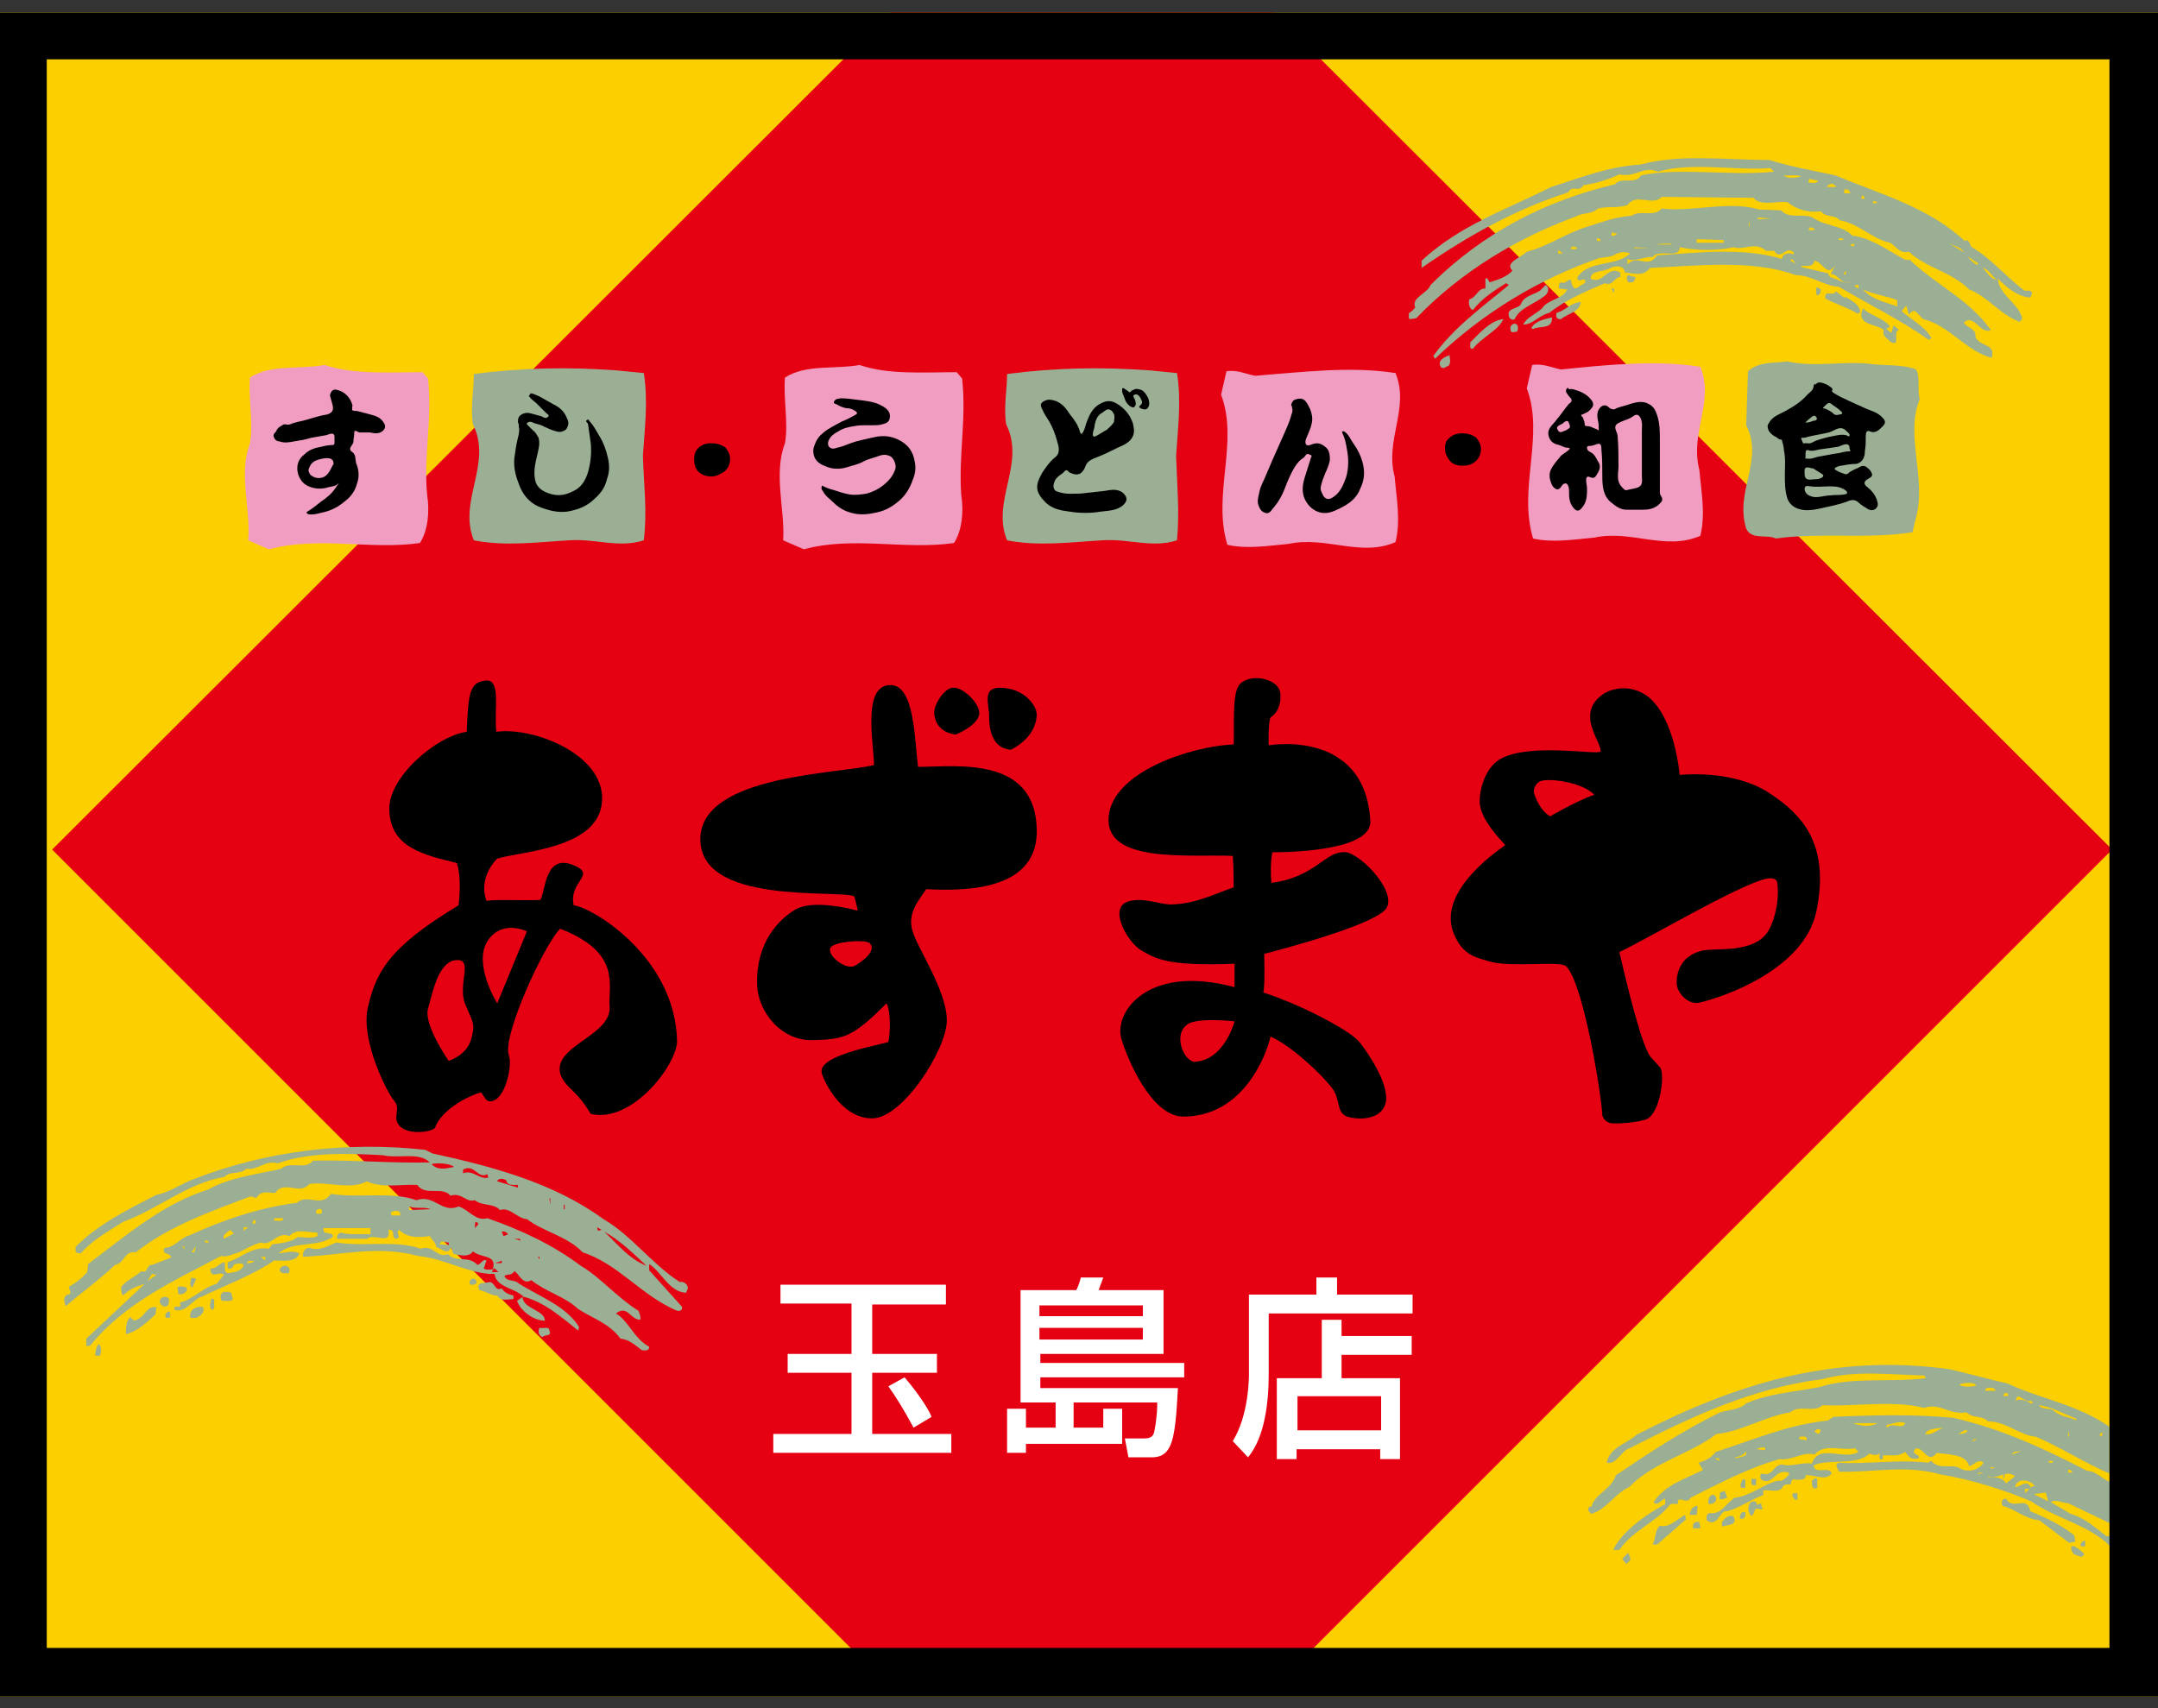 <?xml version="1.0" encoding="utf-8"?>
<!-- Generator: Adobe Illustrator 24.1.1, SVG Export Plug-In . SVG Version: 6.00 Build 0)  -->
<svg version="1.2" baseProfile="tiny" id="レイヤー_1"
	 xmlns="http://www.w3.org/2000/svg" xmlns:xlink="http://www.w3.org/1999/xlink" x="0px" y="0px" viewBox="0 0 240 190"
	 xml:space="preserve">
<rect x="0" y="0" width="240" height="190" fill="#333333" stroke="none"/>
<g>
	<g>
		<rect x="0" y="1.4" fill="#FCCF00" width="240" height="187.3"/>
		<g>
			<polygon fill="#E50012" points="5.8,94.5 99.9,188.6 140.8,188.6 234.9,94.5 141.7,1.4 99,1.4 			"/>
		</g>
		<g>
			<path fill="#9AAF93" d="M214.6,153.4c0.9,1,1.8,0,3,0.3C217,153,215.5,153.3,214.6,153.4z"/>
			<g>
				<path fill="#9AAF93" d="M176.9,168.4c1.7-0.4,2.7-2.3,4.3-3c2.7-2.8,6.7-3.6,9.7-5.9c2.6-0.2,5.5-2,8.2-2.4
					c1-0.9,2.7,0.1,3.6-0.8c3.3,0.2,7.7-0.6,11.3,0.3c1.8-0.6,2.7,0.8,4.7,0.5c0.7,0.7,1.7,0.3,2.4,1c2,0,3.6,1.6,5.3,1.7
					c2.8,1.2,5.6,3,8.2,4.1v-5.2c-3.6-2.5-7.7-3.1-11.3-4.8c-2.2-0.5-4.3-1.1-6.5-1.6c-13-1.8-24,1.7-34.8,7.3c-1.1,1-3,1.4-3.3,3.1
					c1,0.3,1.6-1.3,2.5-1.6c6.9-3.5,13.6-6.7,21.5-7.7c3.6-1,7.4-0.5,11.3-0.4l0.2,0.3c-3.9,0.5-8.2-0.2-11.9,1
					c-2.6,0.5-5.6,0.7-8.1,1.8c-0.7,0.7-1.9,0.7-2.9,1c-4.1,2-7.9,4.5-11.6,7c-0.5,1.6-2.4,2.1-2.7,3.5c-0.4-0.1-0.3,0.2-0.4,0.4
					C176.7,168.1,176.9,168.2,176.9,168.4z M233.5,159.7c0-0.2,0.2-0.3,0.3-0.4v0.4H233.5z M230,159.3h0.1v0.5H230V159.3z
					 M226.8,156.3c1.4,0.2,2.8,1,4.1,1.5v0.2c-0.7-0.4-1.7-0.4-2.4-1C228.2,156.5,227,156.9,226.8,156.3z M224.2,155.8
					c0.1-1.2,1.1,0.4,1.6,0l0.3,0.2l-0.1,0.1c-0.1,0.1-0.2-0.1-0.3-0.1C225.2,155.8,224.7,155.5,224.2,155.8z M222.8,155.2
					c0.1-0.4,0.7-0.3,0.5,0.1C223.1,155.2,222.7,155.4,222.8,155.2z M220.8,154.5c0.4-0.3,1.2-0.1,1.1,0.2h-1.1V154.5z M217.9,154
					c0.5-0.2,1.6-0.3,1.9,0.1C219.3,154.3,218.2,154.3,217.9,154z"/>
				<path fill="#9AAF93" d="M234.6,172.7c0-0.1,0-0.3,0-0.5C234.6,172.4,234.6,172.6,234.6,172.7z"/>
				<path fill="#9AAF93" d="M234.6,165C234.6,165,234.6,165,234.6,165c0-0.1,0-0.1,0-0.1V165z"/>
				<path fill="#9AAF93" d="M179.4,172.4h0.7c1.5-2.2,4-3,5.6-5c0.2-0.2,0.7-0.1,0.9-0.1c-0.1-1.2,1,0.2,1.4-0.7
					c3.2-1.6,6.4-3.3,9.9-4.3c1.4,0.2,2.7-0.9,3.9-0.5c1.1-1.3,3-0.4,4.5-0.7l0.4,0.4c-1.7,1-4.4-1-5.2,1.3c-1-0.2-2.3,0.4-3.3,0.1
					c-1,0-1,1.4-2.2,1c-0.3,0.1-0.3,0.4-0.1,0.7c1.3,0.7,1.5-1.3,3-0.8l0.1,0.2c-0.5,0.4-0.6,0.8-1.3,0.7c-1.6,0.4-3,1.7-4.8,1.9
					c-1,0.7-1.5,1.9-2.8,1.7c-0.4,0.2-0.3,0.5-0.3,0.8c1.3,0.9,1.4-1.2,2.3-1c1.4-0.4,2.6-1.3,4-1.8v-0.5c0.5-0.2,1.9,0.4,2.2-0.5
					c0.2-0.2,0.6-0.2,0.9-0.2c-0.1-0.3,0.2-0.7,0.5-0.5c0.6,0,1.2,0,1.1-0.5c1-0.1,2.2,0.7,2.9-0.2c-0.2-0.9-1.9,0.2-2-0.9
					c1.7-0.8,4.7,0.1,6.2-1.3c0.3,0.1,1,0.3,1.1-0.1c0.1,0.1-0.2,0.9,0.4,0.7v-0.4c1-0.1,1.6,0.2,2.5-0.4c0.5,0.7,0.7,0.9,1.5,0.7
					c0.2-0.5-1.1-0.4-0.3-1.1c1,0,1.3,1.8,2.3,0.5c1.1,0.2,3.3,0.1,3.6,1.5c0.5-0.1,1-0.9,1.6-0.4c-0.5,0.8-1.6,1.1-2.5,0.7
					c-1-0.7-2.4,0.2-3.3-0.9l-0.4,0.2c-3.2-0.4-6.9,0.2-9.9,0c-0.6,0.3,0,0.7,0,1c3.9,0.1,7.4-0.8,11.3,0.3c3.6,0.6,7.3,1.8,10.1,3
					c2.7,1.9,6.4,2.6,8.8,5l0.1-0.1c0.1,0,0.1,0.1,0.1,0.2c0.1-0.7,0.3-1.5-0.6-1.2c-1.3-1-2.5-2.1-4-2.5l-2.2-1.3
					c0.4-0.4,1.3,0.1,1.9,0.1l5,2.4v-2.5c-0.2,0.1-0.3-0.1-0.4-0.3c0.7-0.4,0.3-1.2,0.4-1.9c-1-0.1-1.8-1.3-2.9-1.3
					c-4.8-2.5-9.6-4.7-14.9-5.9c-4.4-0.4-8.8-0.3-13.3-0.1l-0.6,0.4c-4.6,0.5-8.4,2.2-12.5,3.5c-0.5,0.7-1.2,1-1.9,1.2l0.5,0.8
					c-1.9,1-4.2,1.6-5.5,3.6c0.5,0.5,0.8-0.3,1.3-0.4v0.6C182.8,168.6,180.4,170.4,179.4,172.4z M230,163.5c0.2-0.1,0.4,0.1,0.5,0.3
					H230V163.5z M221.9,163.2l-0.5,0.2v-0.2H221.9z M224.8,161.4l-1.1,0.4l0.3-0.3L224.8,161.4z M227.8,162.5h0.5v0.2h-0.4
					C227.9,162.7,227.8,162.6,227.8,162.5z M226.2,166.2c0.5-0.1,1-0.1,1.3-0.2l0.3,1L226.2,166.2z M225.8,165.5c0-0.1,0-0.2,0-0.2
					c-0.5-0.7-1.1,0.1-1.7,0.1c0.2-1,1.6-0.9,2.2-0.1C226,165.3,225.9,165.4,225.8,165.5c0,0,0,0.1-0.1,0.1
					c-0.2,0.2-0.3,0.4-0.5,0.4v-0.4h0.4c0.1,0,0.1,0,0.2,0C225.7,165.6,225.7,165.6,225.8,165.5z M221.1,164.2c1.3,0.4,1.9-0.8,3,0
					l-1,0.8c-0.1-0.2-0.2-0.3-0.4-0.4l0,0v0c-0.4-0.3-1-0.3-1.6-0.3V164.2z M220.6,163.8l-0.7,0.2l0.2-0.2H220.6z M219.3,160.4
					l0.2-0.3l0.4-0.1L219.3,160.4z M217.8,159.5c0.4-0.2,0.6-0.5,1-0.4C218.8,159.5,217.9,159.5,217.8,159.5z M214.1,159.5
					c0.3-0.6,1.2-0.6,2.1-0.7c0.1,0,0.2-0.1,0.3-0.1c-0.1,0-0.2,0-0.3,0.1C215.4,159,214.9,159.7,214.1,159.5z M209.8,158.5
					c0.7-0.1,1.4-0.5,2.1-0.2c-0.4,0.8-1.5-0.2-2,0.5C209.8,158.8,209.8,158.6,209.8,158.5z M206.1,158.3h2.7
					C208.1,158.7,207.1,158.7,206.1,158.3z M201.8,159.2c0.1-0.1,0.4-0.4,0.7-0.1l-0.2,0.4C202.1,159.5,201.9,159.3,201.8,159.2z
					 M200.2,159.8c0.3,0,0.9-0.1,0.7,0.4C200.6,160.1,199.8,160.2,200.2,159.8z M195.4,161.2c0.2-0.2,0.6-0.2,0.9-0.2v0.3
					L195.4,161.2z M193,162.1c0.5-0.1,1-0.3,1.2-0.7v0.4C193.9,162.1,192.6,162.3,193,162.1z M190.7,162.2h0.5v0.3L190.7,162.2z"/>
				<path fill="#9AAF93" d="M223,164l-0.2,0.6c0,0,0,0,0,0V164H223z"/>
				<path fill="#9AAF93" d="M202.1,164.5v1c-0.6,0.3-0.6-0.4-0.6-0.8C201.7,164.6,201.8,164.3,202.1,164.5z"/>
				<path fill="#9AAF93" d="M195.3,165.2h-0.4c-0.2-0.2-0.1-0.4-0.1-0.7h0.5V165.2z"/>
				<path fill="#9AAF93" d="M194.1,164.6v0.9h-0.4c-0.2-0.1-0.1-0.4-0.1-0.5C193.7,164.9,193.7,164.4,194.1,164.6z"/>
				<path fill="#9AAF93" d="M191.8,165.8l0.3,0.8l-0.7,0.2c-0.3-0.1-0.1-0.4-0.1-0.5C191.1,165.9,191.6,166,191.8,165.8z"/>
				<path fill="#9AAF93" d="M199.9,166.1v0.7h-0.3c-0.1-0.2-0.4-0.4-0.2-0.7H199.9z"/>
				<path fill="#9AAF93" d="M190.8,167c-0.2,0.2-0.4,0.3-0.7,0.3c-0.2-0.1-0.1-0.3-0.1-0.4C190.1,166,191.1,166.1,190.8,167z"/>
				<path fill="#9AAF93" d="M223.1,166.7c0.8,1.4,2.3-0.5,2.7,1.4c1.7,0.7,3.4,1.5,4.9,2.7l0.1,0.7l-0.7,0.1l-3.3-2.5
					c-1.5-0.1-2.8-1.3-4.1-1.6C222.5,167,222.7,166.7,223.1,166.7z"/>
				<path fill="#9AAF93" d="M195.4,167.4l0.5-0.2c-0.1,0.2,0.1,0.4,0.1,0.7c-0.3,0-0.5-0.1-0.7-0.1c-0.3,0.2-0.1,0.7-0.6,0.8
					c-0.1-0.3-0.4-0.6-0.2-1C194.4,167,195.4,166.7,195.4,167.4z"/>
				<path fill="#9AAF93" d="M188.8,167.5l-0.1,1h-0.8C188,168,188.2,167.5,188.8,167.5z"/>
				<path fill="#9AAF93" d="M194.1,168.2c0.1,0.4-0.1,0.9-0.6,0.7v-0.2C193.6,168.4,193.6,168.1,194.1,168.2z"/>
				<path fill="#9AAF93" d="M187.4,168.5l0.1,0.5l-3.2,2.8h-0.5c0.4-0.8,0.2-1.5,0.8-2.1C185.6,170,186.5,169,187.4,168.5z"/>
				<path fill="#9AAF93" d="M192.8,168.7c0.5,1-0.7,0.9-1.3,1.1v-0.5C191.8,168.9,192.3,168.4,192.8,168.7z"/>
				<path fill="#9AAF93" d="M189,169.3l0.1,0.7h-0.8C188.2,169.5,188.4,169.2,189,169.3z"/>
				<path fill="#9AAF93" d="M231.4,171.7c0.1-0.1,0.3-0.4,0.5-0.3v0.6h-0.5V171.7z"/>
				<path fill="#9AAF93" d="M231.8,172.9l-0.3,0.3c-0.4-0.2-0.8-0.2-1-0.5C229.8,171.2,231.5,172.4,231.8,172.9z"/>
				<path fill="#9AAF93" d="M181.3,173.3c0.1,0.4-0.2,0.3-0.4,0.7l-0.5-0.6l0.7-0.7L181.3,173.3z"/>
			</g>
		</g>
		<path d="M0,188.6V1.4h240v187.3H0z M5.2,6.6v176.7h229.4V6.6H5.2z"/>
		<g>
			<path fill="#9AAF93" d="M226,32.6c-0.1-0.4-0.6-0.2-0.9-0.3c-2.1-1.6-3.6-3.5-5.8-4.8c-0.3-0.2-0.2-1-0.8-0.7
				c-4.1-3.8-9.4-5.2-14.4-7.3c-2.4-0.5-5.1-1-7.3-1.7c-4.7,0-10.1-0.7-14.3,0.5c-3.6,0.2-6.8,1.5-10,2.5
				c-4.9,2.5-10.1,4.2-14.4,8.2v0.8c5.2-3.6,10.4-6.5,16.3-8.4c0.5-0.9,1.2,0.1,1.7-0.8c1.4-0.2,2.7-0.6,4-1.2
				c1.8,0.4,2.6-1,4.3-0.3c3.7-1.1,8.6-0.1,12.5-0.4l0.4,0.4c-4.9,0.5-10.4-0.5-14.8,0.4c-0.6,1.1-2.2,0.1-2.9,1
				c-7.6,1.8-14.6,5.3-20.5,11.2c-0.4,1-2.2,1.4-1.7,2.5c-0.2,0.2-0.4,0.5-0.7,0.6c0,0.2-0.1,0.6,0.1,0.7l0.7-0.1
				c5-5.2,11.2-8.9,17.7-11.3c0.9-0.5,1.7-0.2,2.5-0.9c1.1-0.3,2.2,0,3.3-0.4c1-1.4,2.8,0.2,3.8-0.9l10.2,0.1c0.8,1,2.7,0.3,3.8,0.5
				c1,0.8,2.3,1.2,3.7,1c0.7,0.8,1.5,0.3,2.1,1c1.9,0.3,3.5,1.9,5.2,2.4c1,0.1,1.2,1.4,2.5,1.1c1.9,1.8,4.7,2.2,6.7,4.2
				c2.1,0.8,3.3,2.7,5.6,3.6l0.3-0.3c-0.2-1.6-2.7-2.8-2.7-4.5c1,1,2.2,2,3.6,2.1L226,32.6z M198.4,19.5c0.6,0.1,1.3-0.1,1.9,0.1
				C199.8,19.8,198.7,19.9,198.4,19.5z M201.1,20.3l0.1-0.4l1,0.2C202,20.5,201.5,20.3,201.1,20.3z M204.2,20.8h-1
				C203.3,20.4,204,20.3,204.2,20.8L204.2,20.8z M205.1,21.5v-0.4c0.4-0.1,0.5,0,0.7,0.4H205.1z M207.4,22.1H207l0.1-0.4
				C207.2,21.8,207.4,21.9,207.4,22.1z M208.3,22.6c-0.1-0.4,0.4-0.2,0.5,0H208.3z M216.8,27.1l1.2,0.5l0.5,0.5L216.8,27.1z
				 M218.8,28.5c0.4,0.3,0.8,0.5,1.2,0.8C220,29.8,219.1,28.9,218.8,28.5z M220.5,29.8c0.8,0.2,1,1,1.6,1.3
				C221.4,31.1,221.1,30.4,220.5,29.8z"/>
			<path fill="#9AAF93" d="M219.7,37.5c0.1-1-0.9-1-1.3-1.6c1.1-1.1,1.9,1.4,3,0.8c-2.4-3.4-6.1-5-9-7.8h-0.5
				c-1.9-1-3.7-2.4-5.9-2.7c-1.2-1.2-3-1-4.4-2c-1-0.5-2.7,0.2-3.5-0.8l-2.5-0.1c-3.3-1-7.4,0.3-10.8-0.1c-0.8,1-2.5,0.1-3.3,0.8
				c-1.8,0.1-3.3,0.7-4.9,1.2c-2.4,0.7-4.4,2.2-6.8,2.8c-0.7,0.7-2.5,1.2-1.6,2.1c-0.6,0.7-1.6,1-2.5,1.3c-0.2-0.1-0.2-0.6-0.5-0.4
				v1.1c-0.8-0.1-1,1-1.8,1.2c-0.1,0.5,0,1,0.4,1.2c1-1.3,2.4-2.2,3.7-3l0.3,0.2c-3,2.5-6.1,4.7-8.4,7.9l0.2,0.3
				c5.3-5.1,11.6-8.9,18.3-11.2c0.6-0.1,1.4-0.1,1.9-0.5c0.6-0.2,1-0.2,1.5,0c-1.6,1.5-4.7,0.7-5.9,2.7c0.2,0.7,0.7-0.1,0.9,0.3
				c0.1,0.4-0.4,0.4-0.7,0.7c-0.7,0.5-0.8-0.3-0.9-0.8c-0.7,0.1-0.4,0.5-1.1,0.3c-0.2,0.1-0.3,0.4-0.2,0.7l0.9,0.1
				c-0.5,1.1-2.2,1.1-2.8,2.1c-0.8,0.7-1.7,1-2.1,1.8c1.1,0,1.7-1,2.9-1.3c1.9-1.5,4.1-2.4,6.2-3.3c0.8,0.4,1.1-0.7,1.7-0.7v-0.5
				c-1.5-0.8-1.9,1.4-3.3,0.7c0-1,1.5-0.7,2.2-1.2c0.4-0.2,1.5-0.4,1.6,0.5c1,0.1,2.1,0.5,2.8-0.5c4.9-0.2,11.3-1,16.2,0.8
				c1.8,0,3.1,1.2,4.8,1.3c3.4,2,6.9,3.7,10,5.9l0.3-0.2c-0.7-1.3-2.5-2.2-3.3-3L212,34l0.3,1c0.7-1,1,0.1,1.6,0.5
				c2.9,0.7,4.8,3.6,7.6,4.3C222,38.2,220.2,38.6,219.7,37.5z M173.3,28.2v-0.4l0.5,0.4H173.3z M174.7,27.7c0-0.4,0.5-0.3,0.7-0.1
				C175.3,27.8,174.9,27.7,174.7,27.7z M178,26.8h-0.4v-0.3c0.1,0,0.3,0,0.4,0.2V26.8z M179.2,26.2l0.1-0.4c0.2,0.2,0.4,0.1,0.5,0.2
				C179.8,26.1,179.5,26.3,179.2,26.2z M206.2,27.1v0.3l-0.5-0.1C205.8,27.3,205.9,27.1,206.2,27.1z M205,26.6v0.1h-0.5
				C204.4,26.5,204.8,26.4,205,26.6z M205.3,30.1v0.4H205L205.3,30.1z M201.3,25.3c0.2-0.1,0.3,0.2,0.5,0.1v0.2h-0.7L201.3,25.3z
				 M195.5,24.2l1.5,0.1l-1.5,0.1V24.2z M194.5,24.5L194.5,24.5l0.1,0.7h-0.1V24.5z M188.7,26.6l3,0.1V27h-3V26.6z M185.9,27.1v0.1
				h-1.7C184.4,27.1,185.3,27.1,185.9,27.1z M181.8,27.5l1.6,0.1h-1.7L181.8,27.5z M198.2,28.8c-4.4-1.3-9.3-0.7-13.9-0.4
				c-1.1,1.6-2.1-0.2-3.3,1v-0.6c0.7,0.4,1.9-0.3,2.8-0.2c0.7-1,3,0.3,3-1.1c1.9,0.4,4.2,0.4,6,0c1.1,0.4,2.4-0.7,3.6,0.4h0.9
				c0.8,1.2,1.3-0.7,2.2,0.2v0.2C199.2,28.1,198.2,28.1,198.2,28.8z M199.1,29l0.2-0.2l0.4,0.5L199.1,29z M203.5,30.8l-0.2-0.4
				l-3-0.7c0.1-0.4,1.3,0.3,1.5-0.7c1,0.2,1.4,1.9,2.3,0.5l-0.5,1c0.8-0.1,1.2,1.3,2.2,0.8C205.3,31.7,204.5,31.1,203.5,30.8z
				 M206.7,32.1l-0.5-0.3c0.2,0,0.4-0.3,0.5,0V32.1z M211,34.1c-1.3-0.5-2.9-0.8-3.8-1.9c1.3,0.6,2.6,0.7,3.8,1.2V34.1z"/>
			<path fill="#9AAF93" d="M181.2,30.6c-0.4,0-0.3,0.6-0.1,0.8c0.3,0,0.6,0.1,0.7-0.3C182.1,30.6,181.4,30.9,181.2,30.6z"/>
			<path fill="#9AAF93" d="M168.5,35.4c0.6-1.2,2.2-1.6,3.3-2.5c0.2-0.1,0.7-0.8,0.1-1.2l-0.5,0.5c-0.4,0.5-1.8,0.6-2.2,1.5
				c-0.2,0.8-1.9,0.4-1.3,1.7C168,35.5,168.4,35.7,168.5,35.4z"/>
			<path fill="#9AAF93" d="M202,32v0.8c0.4,0.1,0.5-0.3,0.5-0.6C202.3,32.1,202.2,31.9,202,32z"/>
			<polygon fill="#9AAF93" points="179.5,32.6 179.5,32.1 179.2,32.1 			"/>
			<path fill="#9AAF93" d="M205.2,33v0.2l-1-0.8c-0.4,0.7-1.3-0.3-1.2,0.8c1.3,0.7,2.5,1,3.6,1.7l0.3-0.2
				C206.7,33.7,205.8,33.4,205.2,33z"/>
			<path fill="#9AAF93" d="M173.6,35.5c0.7-0.6,2.1-0.8,2.2-1.9c-1,0-1.8,1-2.7,1.2C173,35.4,173.2,35.5,173.6,35.5z"/>
			<path fill="#9AAF93" d="M210.3,37l-0.5-0.4l0.4-0.3c-0.7-0.9-2.4-1.3-3-2c-0.9,1.9,1.5,1.7,2.3,2.4c-0.2,0.7,0.3,0.8,0.7,1.3
				c1.3,0.7,0.2-1.1,1-1.3l-0.6-0.5C210.4,36.6,210.5,36.9,210.3,37z"/>
			<path fill="#9AAF93" d="M170.3,36.5l0.2,0.1c0.7-0.4,2.2,0.1,2.1-1.3C171.8,35.5,170.7,35.7,170.3,36.5z"/>
			<path fill="#9AAF93" d="M163.5,38.1c0.1,0.2-0.2,0.7,0.3,0.7c1-1.3,2.8-2,3.4-3.3C165.8,35.6,164.5,37.1,163.5,38.1z"/>
			<path fill="#9AAF93" d="M168.4,36c-0.3,0.1-0.5,0.3-0.4,0.7c0,0.4,0.4,0.2,0.7,0.2C168.9,36.6,168.9,36,168.4,36z"/>
			<path fill="#9AAF93" d="M160.3,40.9c0.1,0,0.4,0.1,0.5-0.1c0.6-0.1,0.5-0.7,0.4-1.3C160.7,39.7,159.7,40.1,160.3,40.9z"/>
		</g>
		<g>
			<path fill="#9AAF93" d="M76.3,143.8l0.2-0.5c0-0.4-0.4-0.8-0.9-0.7c-3-1.9-5.5-5.3-8.5-7c-5.6-4.1-12.6-5.9-19-7.3l-0.8-0.4
				c-8.9-1-17.9,0.2-25.6,3.2c-1.5,0.5-2.7,1.5-4.3,1.8c-3.1,1.6-6.4,3.2-9,5.8v0.4c0,0.3,0.4,0.3,0.6,0.3c1.3-1.5,3-2.4,4.7-3.5
				c3.9-1.4,7.1-4.3,11.3-5c0.6-0.7,1.7-0.2,2.4-0.9c1.3,0.2,2.1-1,3.5-0.6c3.5-1.3,8.1-1.1,11.7-0.9c1.7,0.4,4-0.4,5.2,0.8
				c-4.2,0.1-8.6-0.3-13-0.2c-0.8,1.1-2.6,0-3.5,0.9c-2.6,0.6-5.9,1-8.1,2.3c-5.1,1.6-9,5-13.4,8.3l-0.1,0.9c-0.6,0.7-1.4,1.3-2,1.6
				c-0.1,0.3,0.4,0.8-0.1,0.9c-0.7,0.1-0.4,1-0.3,1.3c1.6-1.4,3.7-2.9,5.5-4.6c1.1-0.2,1-1.6,2.3-1.4c3.8-3,8.5-4.6,12.7-6.2
				c0.3-0.1,0.7,0.4,0.9-0.1c0.5-0.6,1.4-0.3,1.9-0.3c1-1.5,2.7,0.3,3.8-1c2.1-0.3,4.6,0.7,6.4-0.3c1.6,0.8,3.9,0.3,5.6,0.4
				c0.9,1.3,2.8,0.1,3.7,1.2c1.3-0.4,1.7,0.8,2.7,0.5c0.9,0.7,2.1,0.3,2.8,1.1c1.1-0.4,2,1,3,1c1.8,1.4,4.5,1.9,6.2,3.7
				c4,1.3,6.5,4.8,10.5,6.5c0.4,0.1,0.7-0.2,0.5-0.5l-3.6-4v-0.7C73.6,141.5,74.4,143.7,76.3,143.8z M48,129.5
				c0.4-0.2,2.1-0.1,2.5,0.3C49.8,129.9,48.8,130.3,48,129.5z M51.5,130.5v-0.4c1.3-0.7,1.6,1.1,2.7,0.5l0.1,0.4
				C53.2,131.2,52.7,130.1,51.5,130.5z M57.6,132.1l-2.3-0.7c0.1-0.4,0.8-0.3,1-0.1c0.1,0.6,0.8,0.5,1.3,0.5V132.1z M61.2,134
				L61.2,134l-0.1-0.7h0.1V134z M62.8,134.5h-0.1V134h0.1V134.5z M66.5,136.9l-0.1-0.4l0.5,0.3L66.5,136.9z M67.2,137
				c1.8,1,3.2,2.4,4.7,3.8C69.9,140,68.7,138.4,67.2,137z"/>
			<path fill="#9AAF93" d="M68.5,146.1c1.3-1,1.6,0.7,2.7,0.7c0.1-0.4-0.1-0.7-0.2-1c-2.4-1.5-4.2-3.7-6.4-5
				c-3.2-2.4-6.7-4-10.4-5.3c-1.3,0.4-2.1-1-3.2-1.3c-1.9,0.8-2.7-1.4-4.7-0.7c-2.7-1-6.4-0.2-9.5-0.7c-1.1,1.6-2.6-0.1-3.8,1
				c-4.1,0.5-8.2,1.9-11.9,3.6c-1.1,0.3-1.7,1.4-2.8,1.4c-0.4,0.9,0.7,0.4,0.7,1.1l-2.1,0.8c-0.6-0.1-0.4,1-1.2,0.7
				c-0.6,0.6-1.5,0.9-2.2,1.7c0,0.3-0.1,0.7,0.2,1c0.8-0.8,1.5-1,2.4-1.3l-6.5,6.1v0.8h0.4c3.9-4.8,9.3-7.2,14.6-10
				c0.7,0.2,1.4-0.3,2-0.4c0.7-0.4,1.7-0.9,2.4-1.1c1.2,0.5,1.8-1.3,3.2-0.7c0.7-0.9,2-0.4,3.1-0.4v0.4c-0.7,0.3-1.5,0.1-2.2,0.1
				c-0.7,0.6-2,0.7-2.8,0.8l-0.4,0.5c-1.9-0.3-3,1-4.6,1.5c0.1,0.2-0.1,0.5,0.1,0.7c0.5,0.1,0.5-0.3,0.7-0.5c0.3,0,0.7-0.2,1,0.1
				c-0.2,0.7-1,0.8-1.6,0.9c-0.7,0.1-0.4-0.7-0.5-1.2c-0.7,0.1-0.8,0.7-1.6,0.7c0,1.3,1,0.2,1.5,0.7l-0.8,1
				c-1.5,0.4-2.6,1.7-4.1,2.1c0.3,1-0.7-0.1-0.6,0.8c1.3,0.4,2-1.2,3.1-1.5c2.7-1.3,5.7-2.4,8-4c0.7,0,2.5,0.3,2.8-0.8
				c-0.9-0.4-1.6,0-2.3,0c1.6-1.4,4.2-0.6,6-1.8c0.2-0.7-1.3-0.1-1-1h5.2v0.7c-1.1-0.1-2.3,0.1-3.3-0.2c-0.3,0.1-0.5,0.4-0.4,0.7
				h3.3c0.8-0.7,2.7,0.8,2.4-1c0.8-0.1,0.3,0.8,0.8,1c0.8-0.1-0.1-0.7,0.4-1l0.1,0.1c1,0.9,2.3,0.7,3.3,0.6c0.2,0.4,0.7,0.7,0.7,1.2
				c0.5,0.1,1.3,1,1.6,0.1c0.3,0.1,0.1,0.5,0.4,0.7c0.7,0.1,1.6,0.4,2.1-0.3c1,0.8,2.7,0.3,2.2,2c-0.4,0-0.7,0.1-1-0.1l0.3-0.9
				c-0.4-0.2-0.6,0.4-1,0.5c-1-1.1-2.3-0.2-3.3-1.2c-1.2,0.5-1.6-1.1-3-0.6c-2.8-1-6.5-0.2-9.4-0.7c-1,0.4-1.9,1-3,0.6
				c-0.5,0-0.8,0.5-0.7,1c4.3-0.2,8.4-1.3,12.8-0.1c3,0.3,5.9,2.1,8.5,2c0.2,1.5,2.1,1.5,3.2,2.5l-0.7,0.5c0.4,1.1,1.8,2.2,3.1,2.2
				c0-1.2-2.5-1.3-2.5-2.7c2.4,0.6,4.2,2.2,6.2,3.8l0.1-0.4c-1.5-2.4-4.5-3.4-6.8-4.9c-0.4-0.4-1.3-0.1-1.5-0.8
				c0.4-0.2,0.8,0,1.1-0.5c0.5,0.2,0.9,1.6,1.9,1c1.6,1.3,3.7,1.8,5.2,3.2c1.5,1,3.5,1.6,4.7,3.3c1,0.1,1.6,0.7,2.4,1.3
				c0.4,0,0.8,0.1,0.8-0.4C70.5,148.9,69.9,146.9,68.5,146.1z M16.4,142.5l0.5-0.8l0.5,0.1L16.4,142.5z M20.5,139l-0.2-0.4
				c0.1-0.1,0.1,0.1,0.2,0.1V139z M21.6,139.3h-0.3l0.5-0.7L21.6,139.3z M23.2,138.2h-0.4C22.7,138,23.1,137.8,23.2,138.2
				L23.2,138.2z M24.9,137.8c-0.2-0.5,0.4-0.7,0.7-1l0.4,0.4L24.9,137.8z M27.1,136.9v-0.4h0.5L27.1,136.9z M28.4,136.1h-0.3
				c0-0.2,0-0.4,0.3-0.4V136.1z M30.5,135.8v-0.3h1C31.5,136,30.8,135.7,30.5,135.8z M27.5,140.5c0-0.5,0.5-0.1,0.8-0.3
				C28.1,140.5,27.8,140.5,27.5,140.5z M29.5,140.2l-0.5-0.4h0.5V140.2z M35.8,134.8c0,0.3-0.4,0.2-0.6,0.2
				C34.9,134.5,35.9,134.2,35.8,134.8z M44.5,135.2h-0.9c-0.5-0.5,0.7-0.7,0.9-0.3V135.2z M45.5,134.6v-0.4c0.8,0.3,1.6,0,2.4,0.3
				L45.5,134.6z M49.9,138.5l-1-0.1c0.2-0.6,0.7-0.1,1-0.2V138.5z M52.7,136.8c0.3-0.2-0.1-1.3,0.5-0.7
				C53.2,136.3,52.8,136.5,52.7,136.8z M55.5,141.5h-0.8l0.2-0.4C55.1,141,55.2,141.4,55.5,141.5h0.2
				C55.6,141.5,55.5,141.5,55.5,141.5z M55.8,140.5h-0.6c-0.4,0,0.4-0.1,0.6-0.3V140.5z M56,137.5l-0.2-0.5c0.3-0.1,0.6,0.1,0.7,0.3
				L56,137.5z M57.2,137.8h0.6l0.1,0.2L57.2,137.8z M60,140.1l-0.2-0.4c0,0.1,0.1,0.1,0.2,0.1V140.1z M66.4,144.2L66.4,144.2h0.4
				H66.4z"/>
			<path fill="#9AAF93" d="M31.1,141.2c0,0.3,0.3,0.5,0.7,0.4c0.4,0.2,0.4-0.2,0.4-0.5C31.8,140.5,31.2,140.9,31.1,141.2z"/>
			<path fill="#9AAF93" d="M21.8,142.3c-0.1-0.2-0.4-0.1-0.5-0.2c-0.1,0.3-0.3,1,0.1,1.1L21.8,142.3z"/>
			<path fill="#9AAF93" d="M52.3,142.9h0.4c0.1-0.1,0.4-0.1,0.3-0.4C52.7,141.9,52,142.4,52.3,142.9z"/>
			<path fill="#9AAF93" d="M55.8,143.3c-0.8,0.4-0.7-0.7-1.4-0.7c-0.5,0.2-1.5-0.1-1.1,0.9c0.7,0.1,1.5,0.7,2,0.6
				c0.4,0.7,1.1,0.4,1.8,0.4v-0.4C56.6,144,56.1,143.8,55.8,143.3z"/>
			<path fill="#9AAF93" d="M20.8,143.5c0-0.4-0.4-0.4-0.8-0.4c-0.5,0-0.1,0.5-0.2,0.8C20.1,144.1,20.6,143.9,20.8,143.5z"/>
			<path fill="#9AAF93" d="M25.1,143.7c-0.6-0.1-0.7,0.7-0.4,1h0.4c0.3,0,1,0.1,0.7-0.5C25.8,143.6,25.4,143.7,25.1,143.7z"/>
			<path fill="#9AAF93" d="M18.8,144.5c-0.3-0.5-1.2-0.2-1,0.4c0.1,0.3,0.4,0.5,0.7,0.4C18.8,145.2,18.8,144.8,18.8,144.5z"/>
			<path fill="#9AAF93" d="M23.5,144.5c-0.1,0.4-0.3,1,0.1,1.2c0.2-0.1,0.3-0.4,0.2-0.7C23.9,144.8,23.8,144.3,23.5,144.5z"/>
			<path fill="#9AAF93" d="M14.9,146.9l-0.4-0.4c-0.5,0.4-0.5,1.3-0.5,1.9c1.3-0.3,2.3-1.3,3.3-2.2l0.1-0.8
				C16.2,145.2,16.2,146.6,14.9,146.9z"/>
			<path fill="#9AAF93" d="M21.2,146.6h0.6c0.4-0.2,1-0.5,0.8-1.2C21.8,145.2,20.9,145.8,21.2,146.6z"/>
			<path fill="#9AAF93" d="M18.4,146.5c0,0.1,0.2,0.1,0.4,0.1c0.2-0.1,0.1-0.4,0.1-0.7C18.6,145.8,18.3,146.2,18.4,146.5z"/>
			<path fill="#9AAF93" d="M60,147.7c-0.2,0.3-0.1,1,0.4,1c0.2-0.3,1,0,0.7-0.7C61.1,147.5,60.4,147.8,60,147.7z"/>
			<path fill="#9AAF93" d="M10.6,150.8h0.5c0.2-0.4,0.2-1-0.1-1.3C10.7,149.8,10.6,150.3,10.6,150.8z"/>
		</g>
		<g>
			<path d="M51.9,81.4c0.2-4.3,0.3-5.5,2.1-5.7c1.8-0.2,0.9,3.3,1.2,5.7c4.2-0.6,12.6,2.7,11.7,8.2c-0.8,4.8-8.9,5.1-11.6,5.9
				c-0.3,0.3-2.1,2.2-1.2,4.7c1.5-0.2,3.9,0,6-0.1c0.6-1.1,0.5-5.1,3.6-3.9c2.8,1.1-0.5,1.8,0.1,4.5c2,0.2,11.3,5.7,11.5,15.1
				c0,2.6-5,9.2-9.6,8.1c-1.7-2.8-2.5-2.6-3.3-4.2c-1.3-3.3,5.6-4.4,5.4-7.7c-0.2-2.4,1.4-6-5.5-8.7c-1.8,1.8-6.5,12-5.7,14.1
				c0.4,1.1-0.4,5.1-2.1,5.1c-0.5,0-0.6-0.5-1-1c-2,0.6-4.5,2.2-5.1,3.9c-0.2,0.5-2.9,0.9-3.9-0.1c-1-1,0.2-1.9-0.7-2.9
				c-0.7-0.8-3.7-6.6-2.9-10.3c0.9-3.8,2.1-6.6,10.1-11.4c0.2-1.7,0.2-3.6-0.2-4.7c-3.6-0.9-7.4-1.7-7.5-5.9
				C43.1,86.6,48.4,81.9,51.9,81.4z M52.4,115.6c0.5-1.8,0.2-1.8-0.7-4c-0.8-2.2,1-5-1-4.8c-2,0.2-2.6,3.7-3.1,5.4
				c-0.5,1.8,2.3,5.8,2.3,5.8S51.9,117.4,52.4,115.6z M58.6,103.6c0,0-2.8-1.4-4.4,1.1c-1.6,2.6,1.1,6.9,1.1,6.9L58.6,103.6z"/>
			<g>
				<path d="M95,99.7c-1.8-0.8-17.6,1.1-17.1-6.7c0.5-6.8,15.2-6.9,19.3-7.9c0-2.3-1.4-9,1.9-8.9c2.6,0.1,2.6,5.9,3,9.1
					c4.1,0,13-1.3,13.2,6.9c0.2,6.5-7,7-12.3,6.7c-0.6,1-2.2,2.6-1.5,4.7c0.5,1.8,3.8,6.6,3.8,9.9c0,3.2-4.9,10.9-8.3,10.9
					c-3.4,0-5.3-4-5.6-5c-0.6-2,6.2-3.1,7.4-3.5c0.2-1,0.3-3.3-0.2-4.3c-3.8,3.8-4.7,4-8.2,4.1c-3.6,0.1-6.2-3.3-6.2-6.3
					c-0.1-4.6,2.4-7.1,4.2-8.2c2.1-1.3,7,0.1,7,0.1S95.2,100.3,95,99.7z M96.7,104.9c-0.5-0.4-3.3-0.2-4.1,0.3
					c-1.1,0.6,1.1,2.6,2.3,2.3C95.4,107.3,97.7,105.8,96.7,104.9z"/>
				<g>
					<path d="M106.3,81.7c0,0-2.2-0.1-2.4-2.3c-0.1-1,1.1-2.8,2-2.9c1.1-0.2,3.2,1.8,3,3C108.6,80.8,106.3,81.7,106.3,81.7z"/>
				</g>
				<g>
					<path d="M112.4,83.4c-2.2-0.2-2.4-2.5-2.4-3.8s-0.8-3.1,1.2-3.1c2.6,0,4.1,1.9,4.1,3C115.2,82.2,112.4,83.4,112.4,83.4z"/>
				</g>
			</g>
			<path d="M137.1,95.2c-4.9-0.2-14.3,0.9-13.8-4.4c0.5-5,9.2-7.8,13.9-8c0.1-1.9-0.2-5.5,0.6-6.6c1.1-1.4,4.5-0.8,4.6,1
				c0.1,1.2-0.4,2.2-1.1,2.6c-0.3,0.8-0.2,3.1-0.2,3.1s10.7-1.9,11.3,8.4c0.2,3.1-7.7,3.5-10.9,3.5c-0.2,1-0.2,2.4-0.1,3.4
				c4.7-0.6,6-3.4,7.9-3.4c1.5-0.4,6.1,4.2,4.9,6.2c-1.1,1.8-11.3,4.5-13.6,5.1c0,0.6,0.1,3.4-0.1,4.3c3.8,1.2,9.3,4,10.6,5.4
				c1,1.2,3.5,4.9,3,6.9c-0.5,1.9-3,1.9-4.3,1.5c-1.2-0.5-0.7-1.8-1.6-3.1c-1.2-1.6-4.6-4.8-6.9-5.8c-0.5,2.2-3.1,8.9-9.7,8.9
				c-3.6,0-6.3-6.6-6.9-8.7c-0.8-2.9,2.9-8.3,12.6-5.7c0-0.7,0-1.6,0-2.6c-7.6,0.3-8.8-0.6-10.4-1.5c-1.6-1-3.6-4.7-1.5-5.4
				c1.7-0.6,3.8,0.4,5,0.3c2.6-0.1,4.5-1.1,6.8-1.9C137.2,98,137.2,96.6,137.1,95.2z M137.3,113.6c0,0-3.6-0.4-5,0.2
				c-2,1-0.7,4.3,0.6,4.3C136.2,117.9,137.3,113.6,137.3,113.6z"/>
			<path d="M172.4,90.8c-1.1-0.6-1.7-2.2-1.8-2.6c-0.1-0.4,0.2-1.1,0.7-1.3c0.9-0.4,4.7,0.1,6,1.5C175.3,89.1,172.4,90.8,172.4,90.8
				z M178,83.6c-0.5,0.4-7.8-1-11.1,0.8c-2,1.1-2.5,4.2-2.3,5.2c0.3,1.7,1.9,3.4,2.8,4.4c-1.4,1-7.6,5.4-5.7,9.9
				c1,2.4,2.5,2.6,3.8,3c2.4,0.8,8.1-0.1,8.7,0.6c2,2.1,4,15,4,16.6c0.2,0.5,0.5,0.7,0.8,0.8c0.8,0.2,3.4-0.1,4.1-0.4
				c1.6-0.7,2.1-5.2,1.5-5.8c-0.3-0.3-0.7-0.8-0.9-1c-1-0.8-2.8-8.3-3.6-11.8c3.4-1.6,15-8.5,16.9-8.2c0.2,0,0.5,0.1,0.6,0.3
				c0.2,0.5,0.3,3.1-0.8,5.3c-1.5,3-6.4,2-7.7,2.5c-0.7,0.2-1,0.4-1.4,0.7c-1.2,0.9-1.5,2.9-1,3.7c0.4,0.8,1.4,1.6,2.4,1.3
				c2.2-0.5,11.5-3.5,12.9-10.1c1.6-7.7-1.8-10.9-5.1-13.1c-4.1-2.8-10.1-2.1-10.1-2.1s-0.5-6.3-3.5-8.7c-2-1.5-4.1-0.9-5-0.3
				C175.1,79.4,178.2,82.6,178,83.6z"/>
		</g>
		<path fill="#F09DC1" d="M155.2,41.5c1.6,3.9-1.2,7.4-0.1,11.5c0.2,2.3,0.7,4.9,0.1,7.3c-3.9,1.7-7.7-0.7-11.9,0.2
			c-2.2,0.2-4.6,0.6-6.8,0.1c-1.7-5.6,1.3-11.4-0.7-16.7l0.6-2.6c1.2-0.2,2.1,0.3,3.2,0.5C144.7,41.4,150.3,40.7,155.2,41.5z"/>
		<path fill="#F09DC1" d="M106.4,41.4l0.6,0.7c0.5,4.5-0.4,8.5-0.1,12.9c0.3,1.9,0.1,4-0.8,5.4c-5.5,0.8-11.2-0.8-16.7,0.7l-2.3-1
			c0.2-3.5-1.1-7.4,0.2-10.8c0.4-2.3-0.2-4.9,0-7.3c2.3-1.5,5.5-0.9,8.3-1.4C98.8,41.7,102.7,41.4,106.4,41.4z"/>
		<path fill="#9AAF93" d="M130.9,41.5c0.5,3.1,0.1,6.1-0.1,9.2c0.1,3.3,0.4,6.1,0.1,9.4c-2.8,0.9-5.3-0.2-8.3,0
			c-3.5,0.2-7.1,0.7-10.6,0c-1.8-4.4,2.1-8.5-0.1-12.9c-0.3-1.9,0.1-3.8,0.1-5.6c5.4-0.7,10.4-0.8,15.9-0.4L130.9,41.5z"/>
		<path fill="#F09DC1" d="M189.1,40.8c1.6,3.9-1.2,7.3-0.1,11.5c0.2,2.4,0.7,4.9,0.1,7.3c-3.9,1.7-7.7-0.7-11.8,0.2
			c-2.2,0.2-4.6,0.6-6.8,0.1c-1.7-5.6,1.3-11.4-0.7-16.7l0.6-2.6c1.2-0.2,2.2,0.3,3.2,0.5C178.5,40.6,184.1,40,189.1,40.8z"/>
		<path fill="#F09DC1" d="M47,41.4l0.6,0.7c0.5,4.5-0.5,8.5-0.1,12.9c0.3,1.9,0.1,4-0.8,5.4c-5.5,0.8-11.2-0.8-16.8,0.7l-2.3-1
			c0.3-3.5-1.1-7.4,0.2-10.8c0.4-2.3-0.2-4.9,0-7.3c2.3-1.5,5.5-0.9,8.3-1.4C39.5,41.7,43.3,41.4,47,41.4z"/>
		<path fill="#9AAF93" d="M208.2,40.5c1.6,0.2,3.4,0,4.9,0.6c0.5,0.9,0.1,2.3,0.4,3.3c-1.7,4.1,0.9,9-0.5,13.5l-0.3,1.3
			c-5,0.8-10.2,0-15.2,0.7c-1-0.5-2.7,0.2-3.3-1.1c-1.3-4.2,2-7.6,0-11.5l0.2-6c1.2-1.1,2.9-0.9,4.4-1.1
			C201.8,40.9,205.2,40.1,208.2,40.5z"/>
		<path fill="#9AAF93" d="M71.6,41.5c0.5,3.1,0.1,6.1-0.1,9.2c0.1,3.3,0.5,6.1,0.1,9.4c-2.8,0.9-5.3-0.2-8.3,0
			c-3.5,0.2-7.1,0.7-10.6,0c-1.8-4.4,2.1-8.5-0.1-12.9c-0.3-1.9,0.1-3.8,0.1-5.6c5.4-0.7,10.4-0.8,15.9-0.4L71.6,41.5z"/>
		<path d="M79.1,49.3c0.7,0,1.2,0.2,1.6,0.5c0.3,0.4,0.5,0.8,0.5,1.2c0,0.6-0.2,1.1-0.7,1.5C80,52.8,79.6,53,79.1,53
			c-0.6,0-1.1-0.2-1.5-0.6c-0.3-0.4-0.4-0.8-0.4-1.3c0-0.5,0.1-0.9,0.4-1.2C78,49.5,78.4,49.3,79.1,49.3z"/>
		<path d="M162.6,48.2c0.7,0,1.2,0.2,1.6,0.5c0.3,0.4,0.5,0.8,0.5,1.2c0,0.6-0.2,1.1-0.7,1.5c-0.4,0.3-0.8,0.4-1.4,0.4
			c-0.6,0-1.1-0.2-1.4-0.6c-0.3-0.4-0.5-0.8-0.5-1.3c0-0.5,0.1-0.9,0.5-1.2C161.5,48.4,162,48.2,162.6,48.2z"/>
		<path d="M36.6,52.5c-0.2,0.3-0.4,0.5-0.7,0.6c-0.3,0.1-0.6,0.1-0.9,0c-0.2-0.1-0.5-0.2-0.6-0.5c-0.2-0.3,0-0.6,0.1-0.8
			c0.2-0.4,0.6-0.6,1-0.7c0.4-0.1,0.8-0.2,1.2-0.1c0.3,0.1,0.4,0.3,0.4,0.6C36.9,51.9,36.8,52.2,36.6,52.5z M30.7,48
			c-0.2,0.2-0.4,0.4-0.2,0.7c0.1,0.3,0.4,0.4,0.6,0.4c0.5,0.2,1.1,0.1,1.6,0c0.6-0.1,1.3-0.2,1.9-0.4c0.6-0.1,1.1-0.2,1.7-0.3
			c0.3-0.1,0.9-0.4,0.9,0.2c0,0.2,0,0.4,0,0.6c0,0.1,0,0.3-0.2,0.3c-0.5,0-0.9,0.1-1.3,0.2c-0.6,0.1-1.3,0.3-1.8,0.8
			c-0.4,0.3-0.7,0.7-0.8,1.2c-0.1,0.5,0,1,0.2,1.4c0.3,0.6,0.7,0.9,1.3,1.1c0.6,0.2,1.3,0.2,1.9,0c0.4-0.1,0.8-0.1,1.1-0.4
			c0.3-0.3-0.2,0.3-0.3,0.5c-0.4,0.6-1,1.1-1.6,1.5c-0.5,0.4-1,0.8-1.5,1.1c-0.2,0.1-0.1,0.2,0.1,0.3c0.6,0.1,1.1-0.1,1.6-0.2
			c0.9-0.2,1.7-0.6,2.4-1.2c0.7-0.5,1.2-1.2,1.4-2c0.3-0.8,0.2-1.6-0.1-2.3c-0.1-0.4,0-0.9-0.4-1.2c-0.6-0.4,0-0.7,0.1-1.1
			c0-0.4,0.1-0.7,0.1-1.1c0-0.4,0.4,0,0.6,0c0.3,0,0.7,0,1,0c0.3,0,0.5,0.1,0.8,0.1c0.3,0,0.6-0.1,0.8-0.3c0.4-0.4,0.2-0.7,0-1
			c-0.4-0.6-1.1-0.7-1.8-0.9c-0.5-0.1-0.9-0.3-1.4-0.3c-0.4,0-0.2-0.4-0.2-0.6c-0.1-0.4-0.3-0.8-0.6-1.1c-0.3-0.3-0.6-0.5-1-0.6
			c-0.3-0.1-0.5-0.1-0.7,0.1c-0.1,0.2-0.2,0.3-0.2,0.5c0.1,0.4,0.2,0.7,0.3,1.1c0.1,0.5,0,0.8-0.6,1c-0.7,0.1-1.3,0.3-2,0.5
			c-0.6,0.2-1.3,0.3-1.9,0.5c-0.2,0.1-0.5,0.2-0.7,0.1c0,0-0.1,0-0.1,0c-0.1,0-0.2,0-0.3,0.1C31,47.5,30.8,47.7,30.7,48z"/>
		<path d="M59.3,43.8c0.2,0.1,0.5,0.2,0.7,0.3c0.5,0.3,1.1,0.6,1.6,0.9c0.6,0.3,1.1,0.7,1.4,1.4c0.2,0.4,0.3,0.7,0.1,1.1
			c-0.1,0.3-0.3,0.4-0.6,0.5c-0.3,0.1-0.6,0-0.9-0.1c-0.4-0.1-0.7-0.3-1-0.4c-0.3-0.2-0.7-0.3-1.1-0.4c-0.3-0.1-0.5-0.3-0.8-0.1
			c-0.2,0.1-0.1,0.2,0,0.3c0.2,0.2,0.4,0.4,0.6,0.6c0.3,0.2,0.4,0.5,0.6,0.8c0.1,0.4,0.1,0.8,0,1.2c-0.1,0.6-0.3,1.2-0.4,1.9
			c-0.1,0.6-0.1,1.3,0.1,1.9c0.3,0.7,0.9,1,1.5,1.2c0.9,0.3,1.7,0.2,2.5-0.2c1-0.4,1.5-1.2,1.8-2.2c0.3-1.1,0.4-2.1,0.3-3.2
			c-0.1-0.7-0.2-1.4-0.3-2.1c0-0.2-0.4-0.3-0.1-0.5c0.2-0.1,0.2,0.1,0.3,0.2c0.4,0.4,0.7,1,1,1.5c0.5,0.8,0.8,1.6,1,2.5
			c0.2,0.8,0.2,1.6-0.1,2.4c-0.2,0.9-0.7,1.6-1.4,2.2c-0.7,0.7-1.6,1.1-2.5,1.3c-1.1,0.3-2.2,0.1-3.3-0.3c-1.2-0.4-2-1.2-2.5-2.4
			c-0.4-1-0.7-2-0.6-3.1c0.1-0.8,0.2-1.5,0.4-2.3c0.1-0.4,0.2-0.8,0.1-1.2c0-0.2,0-0.4-0.1-0.5c0-0.2,0-0.4,0.1-0.6
			c0.1-0.2,0.3-0.3,0.5-0.4c0.3-0.1,0.6-0.1,0.9,0c0.4,0.1,0.7,0.2,1.1,0.3c0.2,0.1,0.5,0.3,0.7,0.1c0.3-0.2,0-0.3-0.2-0.5
			c-0.3-0.3-0.7-0.7-1-1c-0.3-0.3-0.7-0.5-0.9-0.9C59,44,58.8,43.9,59,43.8C59.1,43.7,59.2,43.8,59.3,43.8z"/>
		<path d="M95.6,44.5c0.8,0.1,1.7,0.2,2.4,0.6c0.4,0.2,0.7,0.4,0.9,0.8c0.1,0.3,0.1,0.5,0,0.8c-0.2,0.4-0.5,0.4-0.8,0.5
			c-0.3,0.1-0.7,0.1-1,0.1c-0.2,0-0.5,0-0.7,0c-0.5,0-0.9,0-1.4,0.1c-0.6,0.1-1.2,0.2-1.8,0.6c-0.4,0.2-0.8,0.5-1,0.9
			c-0.1,0.2-0.2,0.5,0,0.8c0.3,0.3,0.6,0.2,0.9,0.1c0.5-0.1,1-0.3,1.5-0.5c0.8-0.3,1.5-0.4,2.3-0.6c0.8-0.2,1.6-0.3,2.5,0
			c0.6,0.2,1.1,0.5,1.5,0.9c0.4,0.4,0.7,1,0.8,1.6c0.2,0.8,0.1,1.5-0.2,2.2c-0.3,0.9-0.8,1.7-1.5,2.3c-0.7,0.6-1.5,1.1-2.5,1.3
			c-0.9,0.2-1.7,0.3-2.6,0.1c-0.9-0.2-1.6-0.6-2.2-1.2c-0.4-0.4-0.9-0.7-1.2-1.3c-0.1-0.1-0.2-0.3-0.1-0.5c0-0.1,0.1-0.1,0.2,0
			c0.4,0.2,0.7,0.3,1.1,0.4c0.6,0.2,1.2,0.4,1.8,0.5c0.6,0.1,1.3,0,1.9-0.1c0.7-0.2,1.3-0.5,1.8-0.9c0.5-0.4,0.9-0.8,1.2-1.4
			c0.2-0.4,0.3-0.7,0.1-1.2c-0.1-0.3-0.3-0.6-0.6-0.7c-0.5-0.2-0.9-0.1-1.4,0.1c-0.6,0.2-1.1,0.3-1.6,0.6c-0.6,0.3-1.2,0.4-1.8,0.6
			c-0.7,0.2-1.5,0.2-2.2-0.1c-0.5-0.2-1-0.4-1.3-1c-0.2-0.5-0.2-1,0-1.4c0.2-0.6,0.5-1,1-1.4c0.6-0.5,1.3-0.8,2-1.2
			c0.5-0.2,1.1-0.5,1.6-0.8c0.2-0.1,0.1-0.3-0.1-0.4c-0.3-0.2-0.6-0.3-1-0.3c-0.4-0.1-0.7-0.2-1-0.4c-0.2-0.1-0.5-0.1-0.3-0.4
			c0.2-0.3,0.4-0.2,0.7-0.3C94.1,44.3,94.8,44.4,95.6,44.5z"/>
		<path d="M122.6,45.9c0.3-0.2,0.5-0.5,0.9-0.3c0.2,0.1,0.3,0.3,0.4,0.5c0.1,0.3,0,0.5,0,0.8c-0.2,0.4-0.5,0.6-0.8,0.9
			c-0.4,0.2-0.8,0.5-1.2,0.7c-0.6,0.3-0.3-0.6-0.2-0.9C121.8,46.8,122,46.2,122.6,45.9z M115.8,44.9c-0.1,0.2,0,0.4,0.1,0.6
			c0.2,0.5,0.5,0.9,0.8,1.4c0.4,0.7,0.7,1.5,0.9,2.3c0.2,0.6,0.3,1.3-0.3,1.7c-0.6,0.5-1,1.1-1.4,1.7c-0.3,0.6-0.7,1.2-0.5,2
			c0.2,0.6,0.6,1,1,1.4c0.7,0.6,1.6,0.8,2.5,0.9c1.2,0.2,2.4,0.2,3.6,0c0.8-0.1,1.7-0.1,2.4-0.7c0.3-0.3,0.5-0.6,0.3-1
			c-0.2-0.3-0.4-0.5-0.7-0.6c-0.5-0.2-1.1-0.1-1.6,0c-0.9,0.1-1.8,0.2-2.7,0.3c-0.7,0-1.5,0.1-2.2-0.1c-0.3-0.1-0.7-0.1-0.8-0.5
			c-0.1-0.3,0-0.5,0.1-0.8c0.2-0.4,0.5-0.6,0.8-0.8c0.2-0.1,0.4-0.6,0.7-0.3c0.1,0.2,0.3,0.2,0.5,0.3c0.3,0.1,0.5,0.1,0.8,0
			c0.3-0.2,0.5-0.5,0.6-0.8c0.2-0.6,0.7-0.8,1.2-1c0.8-0.3,1.6-0.7,2.4-1.1c0.7-0.3,1.4-0.6,1.7-1.3c0.2-0.5,0.1-0.9,0-1.4
			c-0.2-0.6-0.5-1.1-0.9-1.5c-0.4-0.4-0.8-0.7-1.3-0.9c-0.6-0.2-1.1,0-1.6,0.3c-0.8,0.5-1.1,1.3-1.4,2.1c-0.1,0.4-0.5,1.7-0.7,0.9
			c-0.2-0.7-0.6-1.3-1.1-1.9c-0.4-0.6-0.8-1.2-1.6-1.5c-0.3-0.1-0.7-0.2-1-0.1C116.1,44.6,115.9,44.7,115.8,44.9z M124.8,43.3
			c0,0.1,0,0.2,0,0.3c0.1,0.3,0.2,0.5,0.3,0.8c0.1,0.3,0.3,0.6,0.6,0.8c0.2,0.1,0.4,0.2,0.5,0c0.2-0.2,0.1-0.5,0-0.8
			c-0.1-0.2-0.3-0.4,0-0.5c0.1-0.1,0.2,0,0.3,0c0.2,0.1,0.3,0.3,0.4,0.5c0.1,0.2,0.2,0.4,0,0.6c-0.1,0.1-0.1,0.1-0.2,0.2
			c0,0,0,0.1,0,0.1c0.1,0.1,0.3,0.2,0.4,0.2c0.3,0.1,0.5,0,0.6-0.2c0.2-0.3,0.1-0.7,0-1c-0.2-0.4-0.4-0.7-0.7-0.9
			c-0.3-0.1-0.6-0.2-0.8-0.1c-0.2,0.1-0.3,0.1-0.4,0.2c-0.2,0.3-0.3,0-0.5-0.1c-0.2-0.1-0.3-0.3-0.5-0.2
			C124.8,43.2,124.8,43.2,124.8,43.3z"/>
		<path d="M144.9,44.4c0.4,0.2,0.6,0.7,0.8,1.1c0.2,0.5,0.3,1,0.2,1.5c-0.1,0.6-0.4,1.2-0.6,1.7c-0.2,0.4-0.2,1,0.4,0.8
			c0.5-0.2,0.9-0.3,1.4,0c0.3,0.2,0.6,0.4,0.7,0.8c0.1,0.3,0.1,0.6,0.1,0.9c-0.1,0.5-0.3,1-0.5,1.4c-0.2,0.5-0.4,1-0.5,1.5
			c-0.1,0.4,0.1,0.7,0.3,1.1c0.4,0.5,0.8,0.3,1.2,0c0.7-0.5,1-1.3,1.3-2.1c0.3-1,0.3-2.1,0.1-3.1c-0.1-0.6-0.2-1.2-0.5-1.8
			c0-0.1-0.1-0.2,0-0.2c0.1-0.1,0.1,0,0.2,0c0.5,0.3,0.7,0.9,1,1.3c0.5,0.7,0.9,1.5,1.1,2.4c0.2,0.9,0.1,1.8-0.3,2.6
			c-0.4,1.1-1.2,1.7-2.2,2.2c-0.8,0.4-1.6,0.8-2.6,0.4c-0.7-0.3-1.1-0.8-1.4-1.4c-0.4-0.9-0.2-1.8,0.1-2.7c0.2-0.6,0.4-1.3,0.6-1.9
			c0.1-0.1,0.1-0.3-0.1-0.3c-0.4-0.3-0.5,0.1-0.7,0.3c-0.5,0.3-0.8,0.7-1.1,1.2c-0.4,0.7-0.7,1.4-1,2.2c-0.3,0.8-0.7,1.5-1.2,2.1
			c-0.3,0.3-0.5,0.9-1.1,0.6c-0.3-0.1-0.5-0.4-0.6-0.7c-0.2-0.4-0.1-0.9,0-1.3c0.1-0.6,0.3-1.1,0.6-1.7c0.3-0.7,0.6-1.4,0.9-2.1
			c0.4-0.9,0.8-1.8,1.2-2.7c0.3-0.7,0.7-1.5,0.9-2.3c0.1-0.3,0.2-0.5,0.1-0.8c0-0.1,0-0.2-0.1-0.3c0-0.2,0.1-0.4,0.3-0.6
			C144.4,44.3,144.6,44.3,144.9,44.4z"/>
		<path d="M181,54.5c-0.3,0.1-0.4-0.1-0.6-0.3c-0.7-0.7-0.4-1.6-0.4-2.3c0-1.1,0-2.3-0.1-3.4c0-0.5-0.7-1.1,0.2-1.5
			c0.4-0.2,0.8-0.3,1.2-0.5c0.3-0.1,0.7-0.7,1.1-0.1c0.3,0.5,0.2,1.1,0.2,1.6c0,0.8,0,1.7,0,2.5c0,0.8,0,1.6,0,2.4
			c0,0.6,0.2,1.2-0.7,1.4C181.6,54.4,181.3,54.4,181,54.5z M174.2,43.3c-0.1,0.2,0,0.4,0.1,0.5c0.1,0.2,0.3,0.4,0.4,0.5
			c0.2,0.3,0,0.5-0.2,0.6c-0.5,0.6-0.9,1.2-1.4,1.8c-0.4,0.6-1.2,1-0.8,2c0.2,0.5,0.6,0.7,1.1,0.8c0.3,0.1,0.6,0.3,0.9,0.3
			c0.8,0-0.4,0.6-0.7,0.9c-0.4,0.5-0.8,0.9-1.1,1.5c-0.2,0.4-0.2,0.8-0.1,1.2c0.1,0.3,0.2,0.7,0.5,0.9c0.5,0.4,0.7-0.2,0.9-0.4
			c0.5-0.4,0.7,0.2,0.7,0.7c0,0.7,0,1.3,0.5,1.9c0.4,0.5,0.7,0.3,1-0.1c0.5-0.6,0.5-1.4,0.5-2.1c0-0.4-0.4-1.6,0.4-1.2
			c0.5,0.2,0.6-0.2,0.8-0.5c0.3-0.5,0.3-0.9,0-1.3c-0.2-0.4-0.4-0.8-0.8-1c-0.2-0.1-0.4-0.2-0.4-0.5c0-0.2,0.2-0.2,0.3-0.2
			c0.3,0,0.5-0.1,0.8-0.2c0.5-0.2,0.5,0.3,0.5,0.6c0.1,1,0.1,2,0.1,3c0,1.1,0.1,2.2,1,2.9c0.5,0.4,1,0.8,1.7,0.8c0.6,0,1.2,0,1.8,0
			c0.6,0,1.2-0.1,1.7-0.5c0.3-0.3,0.6-0.5,0.4-0.9c-0.1-0.2-0.2-0.3-0.2-0.5c0-0.7,0-1.4,0-2c0-1.3,0-2.5,0-3.8c0-1,0-1.9-0.3-2.8
			c-0.2-0.6-0.4-1-1-1.3c-0.6-0.3-1.2-0.2-1.9,0c-0.5,0.2-1.1,0.3-1.6,0.5c-0.2,0.1-0.3,0.2-0.5,0.1c-0.2,0-0.4-0.2-0.5-0.3
			c-0.3-0.2-0.6-0.1-0.8,0.1c-0.4,0.4-0.4,0.9-0.3,1.4c0.1,0.4,0.1,0.7,0.1,1.1c0,0.1,0,0.1,0,0.1c-0.2-0.2-0.4-0.2-0.6-0.3
			c-0.2-0.1-0.4-0.2-0.7-0.2c-0.4,0-0.2-0.3-0.3-0.5c-0.1-0.2-0.1-0.5-0.3-0.6c-0.2-0.2,0.2-0.2,0.3-0.3c0.3-0.1,0.6-0.3,0.8-0.6
			c0.3-0.3,0.2-0.7-0.1-1c-0.3-0.4-0.8-0.7-1.3-0.9c-0.4-0.1-0.7-0.3-1.1-0.2C174.4,43.1,174.3,43.1,174.2,43.3z M173.8,48
			c-0.2,0.1-0.4,0.1-0.5-0.1c-0.4-0.5,0.2-0.6,0.5-0.8c0.2-0.2,0.6-0.5,0.7,0c0.1,0.2,0.2,0.5-0.1,0.6C174.2,47.9,174,47.9,173.8,48
			z"/>
		<path d="M201,55c-0.2-0.2-0.3-0.4-0.3-0.6c0-0.5,0.4-0.3,0.7-0.3c0.7,0.1,1.3,0,2,0c0.6,0,1.2,0,1.8,0.4c0.9,0.7-1,0.5-1.6,0.6
			C202.7,55.1,201.9,55.6,201,55z M201.7,42.9c0,0.5-0.4,0.7-0.7,1c-0.7,0.8-1.5,1.3-2.4,1.8c-0.7,0.4-1.5,0.6-1.9,1.4
			c-0.2,0.3-0.1,0.5,0,0.8c0.2,0.3,0.4,0.5,0.8,0.7c0.2,0.1,0.3,0.3,0.6,0.3c0.1,0,0.1,0.1,0.1,0.2c0.1,0.3,0.2,0.7,0.2,1
			c0.2,0.9,0.1,1.8,0.1,2.7c0,0.9,0,1.8,0.3,2.7c0.2,0.5,0.6,0.9,1.2,1.1c0.9,0.3,1.8,0.1,2.7-0.1c0.9-0.2,1.9-0.4,2.7-0.7
			c0.4-0.2,0.9-0.3,1.3,0.1c0.3,0.3,0.7,0.5,1,0.7c0.3,0.2,0.6,0.2,0.9,0c0.4-0.4,0.2-0.7,0.1-1.1c-0.2-0.5-0.5-0.9-1-1.3
			c-0.4-0.3-0.5-0.6,0-0.9c0.3-0.2,0.7-0.3,0.4-0.8c-0.1-0.2-0.3-0.4-0.6-0.6c-0.2-0.1-0.4-0.1-0.6,0c-0.3,0.2-0.7,0.3-1,0.5
			c-0.3,0.1-0.4,0.5-0.8,0.3c-0.3-0.1-0.6-0.2-0.9-0.4c-0.5-0.2,0.3-0.5,0.6-0.5c0.5-0.1,1.1-0.2,1.6-0.2c0.2,0,0.3-0.1,0.5-0.2
			c0.4-0.3,0.5-0.8,0.5-1.2c0.1-0.6,0.1-1.1,0.1-1.7c0-0.4,0.1-0.7,0.5-0.5c0.5,0.2,0.9-0.1,1.2-0.4c0.3-0.3,0.7-0.6,0.2-1.1
			c-0.6-0.7-1.4-0.8-2.2-1.2c-0.9-0.4-1.8-0.8-2.6-1.2c-0.3-0.2-0.6-0.3-0.8-0.5c-0.1-0.1-0.1-0.1,0-0.2c0-0.2-0.1-0.3-0.3-0.4
			c-0.2-0.2-0.5-0.3-0.8-0.4c-0.3-0.1-0.6-0.1-0.8,0.2C201.9,42.6,201.8,42.7,201.7,42.9z M200.7,52.7c0-0.3-0.1-0.8,0.4-0.7
			c0.2,0,0.3,0.1,0.5,0.1c0.1,0,0.1,0,0.2,0.1c0.3,0.2,0.5,0.3,0.8,0.5c0.5,0.3-0.2,0.6-0.6,0.6C201.4,53.3,200.7,53.6,200.7,52.7z
			 M201,48.6c0.8-0.2,1.6-0.3,2.4-0.5c0.7-0.2,1.3-0.9,2-0.1c0.1,0.1,0.3,0.2,0.3,0.4c0,0.3-0.3,0-0.4,0c-0.5-0.1-0.9,0-1.4,0.1
			c-0.6,0.1-1.3,0.3-1.9,0.5c-0.3,0.1-0.6,0.4-1,0.3c0,0-0.1,0-0.1,0c-0.1,0-0.1,0-0.2,0c-0.2,0.1-0.2-0.1-0.3-0.3
			c0-0.1-0.2-0.3,0-0.3C200.5,48.7,200.8,48.7,201,48.6z M202.3,50c0.7-0.1,1.4-0.2,2.1-0.3c0.4-0.1,1.3-0.7,1.3,0.2
			c0,0.1,0.2,0.3,0,0.3c-0.4,0-0.8,0.1-1.2,0.2c-0.8,0.1-1.6,0.3-2.3,0.4c-0.4,0.1-0.8,0.3-1.3,0.2c0,0-0.1,0-0.1,0
			c-0.1,0,0-0.1,0-0.1c0-0.2,0-0.3,0-0.5c0-0.3,0.1-0.4,0.4-0.3C201.5,50.2,201.9,50.1,202.3,50z M202,46.4c0.2,0.3-0.1,0.4-0.3,0.4
			c-0.3,0.1-0.5,0.2-0.8,0.2c-0.3,0.1,0.2-0.3,0.3-0.4C201.4,46.5,201.7,46,202,46.4z M203.1,45.5c-0.1-0.1-0.5,0-0.3-0.2
			c0.1-0.1,0.2-0.2,0.3-0.3c0.4-0.4,0.6,0,0.8,0.1c0.3,0.2,0.6,0.4,0.9,0.7c0.2,0.2,0,0.3-0.2,0.3c-0.3,0.1-0.6,0.1-0.8-0.2
			C203.5,45.7,203.3,45.6,203.1,45.5z"/>
	</g>
	<g>
		<path fill="#FFFFFF" d="M86.8,142.9h18.4v2.2H97v5.5h7.2v2.1H97v6.8h8.8v2.1H86v-2.1h8.7v-6.8h-7.1v-2.1h7.1V145h-7.9V142.9z
			 M100.6,153.2c0.7,0.8,2.5,3.1,3,4.4l-2,1.2c-1.3-2.4-1.9-3.3-2.8-4.6L100.6,153.2z"/>
		<path fill="#FFFFFF" d="M113.4,143.5h6.3c0.2-0.4,0.4-0.9,0.5-1.4h2.5c-0.2,0.6-0.5,1.3-0.5,1.4h7.2v7.1h-13.7v1h16v1.6h-16v1.2
			H131c-0.1,1.7-0.2,4.5-0.7,6c-0.5,1.5-1.4,1.7-2.2,1.7h-2.6l-0.4-2.1h2.1c0.6,0,1.1-0.1,1.2-0.9c0.3-1.6,0.3-2.6,0.3-3.1h-9.3v2.8
			h3.3v-2.1h2.1v3.9h-10.7v1H112v-4.9h2.1v2.1h3.3v-2.8h-3.9V143.5z M115.6,145.2v1.2h11.5v-1.2H115.6z M115.6,147.7v1.3h11.5v-1.3
			H115.6z"/>
		<path fill="#FFFFFF" d="M138.8,144h7.6v-1.9h2.3v1.9h8.4v2.1h-16v6.7c0,3.1-0.4,7-2.3,9.3l-1.7-1.8c1.8-2.9,1.8-7.1,1.8-7.5V144z
			 M142.1,153.3h4.9v-6.5h2.2v1.8h7.8v2.1h-7.8v2.6h6.5v9h-2.2v-1.1h-9.3v1.1h-2.2V153.3z M144.3,155.3v3.8h9.3v-3.8H144.3z"/>
	</g>
</g>
<g>
</g>
<g>
</g>
<g>
</g>
<g>
</g>
<g>
</g>
<g>
</g>
<g>
</g>
<g>
</g>
<g>
</g>
<g>
</g>
<g>
</g>
<g>
</g>
<g>
</g>
<g>
</g>
<g>
</g>
</svg>
